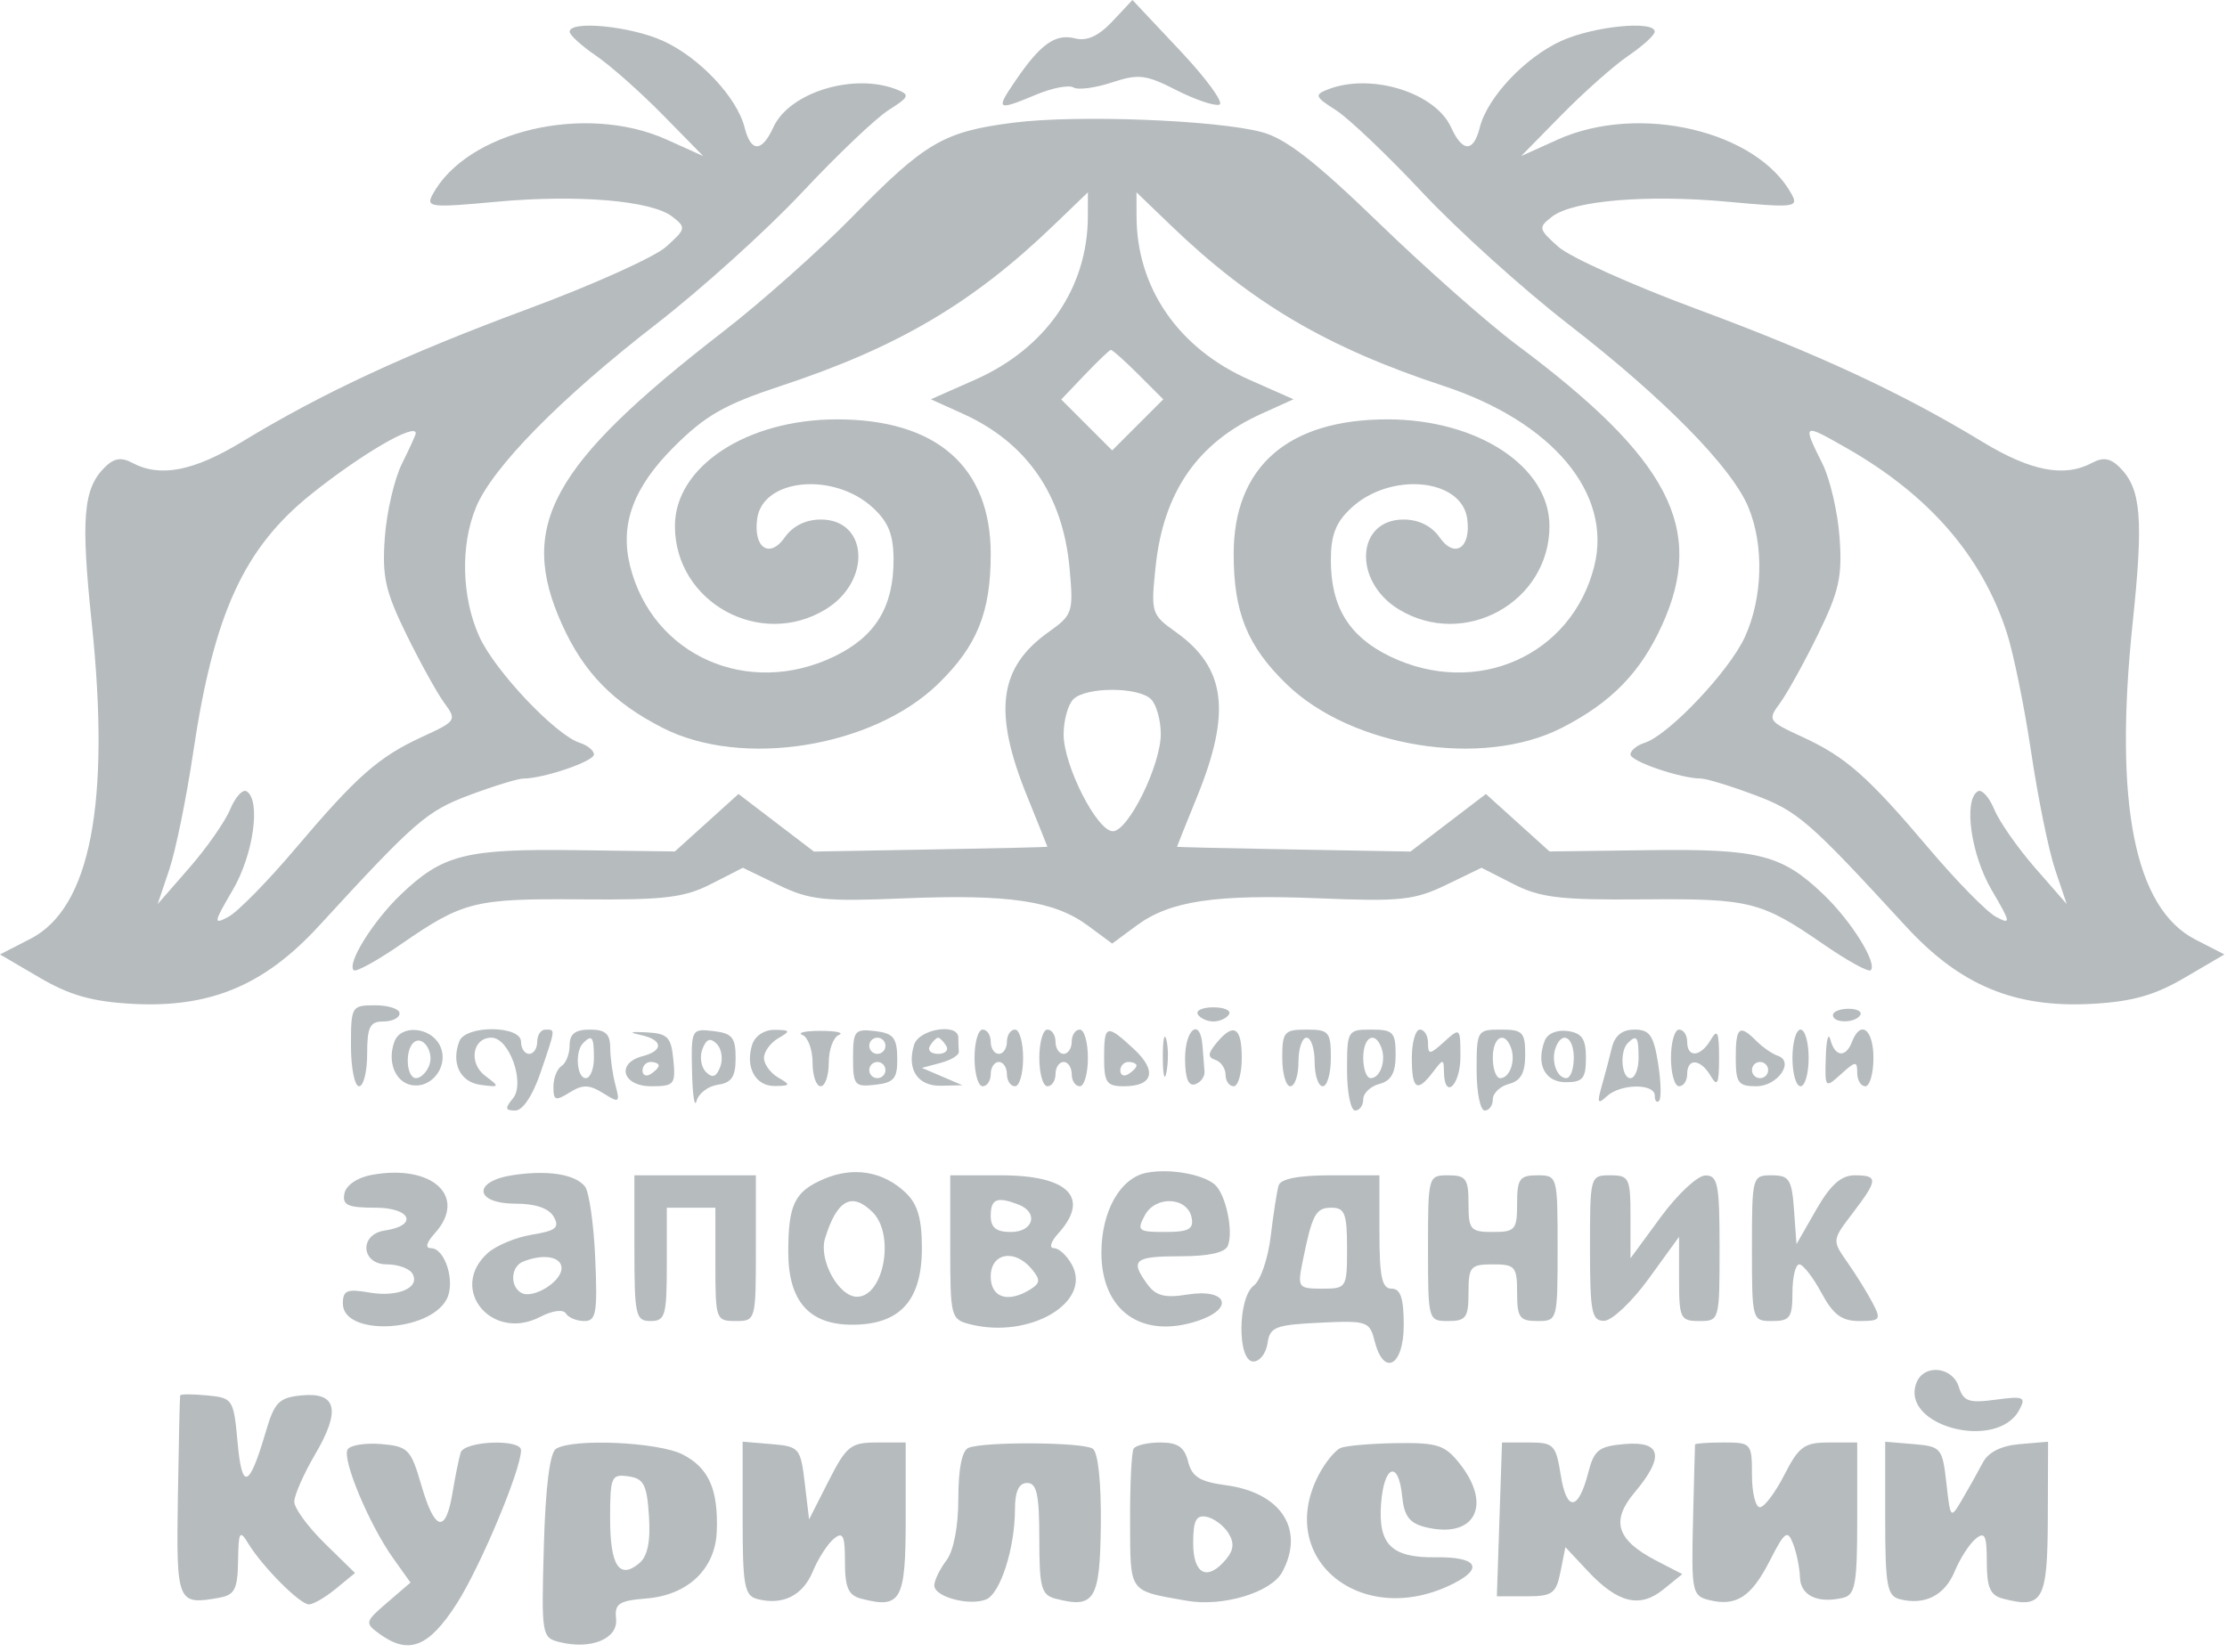 <?xml version="1.0" encoding="UTF-8"?> <svg xmlns="http://www.w3.org/2000/svg" width="275" height="204" viewBox="0 0 275 204" fill="none"> <path fill-rule="evenodd" clip-rule="evenodd" d="M137.366 2.638C135.67 4.446 134.227 5.109 132.777 4.745C130.322 4.129 128.521 5.397 125.426 9.921C122.895 13.621 123.058 13.733 127.977 11.678C129.943 10.856 132.002 10.462 132.552 10.803C133.102 11.143 135.229 10.867 137.279 10.191C140.583 9.1 141.488 9.206 145.247 11.124C147.58 12.314 149.977 13.125 150.574 12.926C151.17 12.727 148.999 9.737 145.749 6.282L139.839 0L137.366 2.638ZM70.346 3.921C70.35 4.333 71.812 5.665 73.596 6.88C75.38 8.096 79.089 11.382 81.839 14.184L86.839 19.279L82.339 17.247C72.29 12.709 57.625 16.163 53.397 24.063C52.575 25.598 53.227 25.671 61.169 24.932C71.272 23.993 80.438 24.759 83.021 26.759C84.751 28.099 84.714 28.278 82.25 30.482C80.826 31.756 73.176 35.201 65.25 38.137C50.142 43.735 39.838 48.522 29.898 54.561C23.901 58.205 19.761 59.003 16.343 57.173C14.965 56.436 14.068 56.584 12.91 57.743C10.277 60.376 9.974 64.034 11.324 76.901C13.665 99.226 11.159 112.164 3.756 115.961L0 117.888L4.901 120.76C8.612 122.935 11.382 123.719 16.32 123.991C25.915 124.52 32.623 121.725 39.356 114.394C51.319 101.368 52.68 100.187 58.021 98.189C60.987 97.079 63.96 96.168 64.627 96.165C67.148 96.154 73.339 94.04 73.339 93.191C73.339 92.704 72.552 92.056 71.589 91.75C68.629 90.809 61.134 82.892 59.208 78.671C56.997 73.825 56.829 67.328 58.792 62.628C60.86 57.68 69.214 49.189 81.015 40.042C86.612 35.704 94.712 28.393 99.015 23.796C103.318 19.199 108.131 14.615 109.71 13.61C112.305 11.958 112.402 11.712 110.71 11.047C105.414 8.966 97.463 11.408 95.499 15.719C94.079 18.835 92.725 18.846 91.948 15.748C91.014 12.029 86.364 7.087 81.88 5.051C77.862 3.226 70.333 2.488 70.346 3.921ZM192.798 5.051C188.314 7.087 183.664 12.029 182.73 15.748C181.953 18.846 180.599 18.835 179.179 15.719C177.215 11.408 169.264 8.966 163.968 11.047C162.276 11.712 162.373 11.958 164.968 13.61C166.547 14.615 171.36 19.199 175.663 23.796C179.966 28.393 188.066 35.704 193.663 40.042C205.464 49.189 213.818 57.68 215.886 62.628C217.849 67.328 217.681 73.825 215.47 78.671C213.544 82.892 206.049 90.809 203.089 91.75C202.126 92.056 201.339 92.704 201.339 93.191C201.339 94.04 207.53 96.154 210.051 96.165C210.718 96.168 213.691 97.079 216.657 98.189C221.998 100.187 223.359 101.368 235.322 114.394C242.055 121.725 248.763 124.52 258.358 123.991C263.296 123.719 266.066 122.935 269.777 120.76L274.678 117.888L271.112 116.059C263.574 112.191 261.01 99.251 263.354 76.901C264.704 64.034 264.401 60.376 261.768 57.743C260.61 56.584 259.713 56.436 258.335 57.173C254.917 59.003 250.777 58.205 244.78 54.561C234.84 48.522 224.536 43.735 209.428 38.137C201.502 35.201 193.852 31.756 192.428 30.482C189.964 28.278 189.927 28.099 191.657 26.759C194.24 24.759 203.406 23.993 213.509 24.932C221.451 25.671 222.103 25.598 221.281 24.063C217.053 16.163 202.388 12.709 192.339 17.247L187.839 19.279L192.839 14.184C195.589 11.382 199.298 8.096 201.082 6.88C202.866 5.665 204.328 4.333 204.332 3.921C204.345 2.488 196.816 3.226 192.798 5.051ZM125.224 15.144C116.548 16.24 114.27 17.562 105.339 26.687C101.214 30.902 94.014 37.31 89.339 40.929C67.996 57.448 63.881 64.935 69.42 77.171C72.09 83.07 75.707 86.78 81.839 89.91C91.617 94.901 107.756 92.324 115.83 84.483C120.651 79.8 122.339 75.64 122.339 68.435C122.339 57.657 115.641 51.792 103.339 51.799C92.201 51.806 83.355 57.625 83.343 64.953C83.327 74.373 93.854 80.203 101.957 75.262C107.636 71.799 107.226 64.171 101.361 64.171C99.494 64.171 97.898 64.962 96.905 66.38C95.03 69.058 92.991 67.658 93.504 64.046C94.211 59.071 102.99 58.265 107.811 62.733C109.722 64.504 110.339 66.075 110.339 69.173C110.339 74.965 108.095 78.626 103.051 81.069C92.394 86.227 80.575 81.004 77.807 69.914C76.523 64.769 78.193 60.222 83.211 55.204C87.089 51.326 89.484 49.959 96.394 47.678C110.828 42.914 120.101 37.456 130.089 27.844L134.339 23.755L134.333 26.713C134.317 35.561 129.16 43.033 120.396 46.909L114.951 49.318L118.895 51.101C126.792 54.672 131.253 61.129 132.073 70.176C132.569 75.644 132.471 75.941 129.462 78.084C123.318 82.458 122.606 87.946 126.832 98.346C128.211 101.739 129.338 104.551 129.337 104.593C129.336 104.636 122.848 104.786 114.92 104.926L100.506 105.182L95.849 101.627L91.191 98.072L87.264 101.62L83.336 105.169L71.087 105.01C57.493 104.834 54.66 105.552 49.504 110.482C46.068 113.767 42.819 118.985 43.676 119.842C43.943 120.108 46.564 118.668 49.5 116.64C57.214 111.313 58.576 110.975 71.86 111.088C82.042 111.174 84.481 110.883 87.808 109.187L91.735 107.184L96.112 109.303C99.99 111.18 101.757 111.369 111.616 110.963C124.59 110.429 130.184 111.257 134.339 114.329L137.339 116.547L140.339 114.329C144.494 111.257 150.088 110.429 163.062 110.963C172.921 111.369 174.688 111.18 178.566 109.303L182.943 107.184L186.87 109.187C190.197 110.883 192.636 111.174 202.818 111.088C216.102 110.975 217.464 111.313 225.178 116.64C228.114 118.668 230.735 120.108 231.002 119.842C231.859 118.985 228.61 113.767 225.174 110.482C220.018 105.552 217.185 104.834 203.591 105.01L191.342 105.169L187.414 101.62L183.487 98.072L178.829 101.627L174.172 105.182L159.758 104.926C151.83 104.786 145.342 104.636 145.341 104.593C145.34 104.551 146.467 101.739 147.846 98.346C152.072 87.945 151.36 82.458 145.215 78.083C142.166 75.912 142.103 75.707 142.7 69.988C143.663 60.775 147.893 54.669 155.783 51.101L159.727 49.318L154.282 46.909C145.518 43.033 140.361 35.561 140.345 26.713L140.339 23.755L144.589 27.844C154.577 37.456 163.85 42.914 178.284 47.678C191.724 52.114 199.109 60.949 196.871 69.914C194.103 81.004 182.284 86.227 171.627 81.069C166.583 78.626 164.339 74.965 164.339 69.173C164.339 66.075 164.956 64.504 166.867 62.733C171.688 58.265 180.467 59.071 181.174 64.046C181.687 67.658 179.648 69.058 177.773 66.38C176.78 64.962 175.184 64.171 173.317 64.171C167.452 64.171 167.042 71.799 172.721 75.262C180.824 80.203 191.351 74.373 191.335 64.953C191.323 57.625 182.477 51.806 171.339 51.799C159.037 51.792 152.339 57.657 152.339 68.435C152.339 75.64 154.027 79.8 158.848 84.483C166.922 92.324 183.061 94.901 192.839 89.91C198.971 86.78 202.588 83.07 205.258 77.171C210.633 65.297 206.164 56.681 187.339 42.626C183.764 39.956 176.095 33.18 170.296 27.566C162.408 19.93 158.757 17.096 155.796 16.312C150.15 14.817 133.001 14.162 125.224 15.144ZM140.57 46.248L143.647 49.325L140.493 52.479L137.339 55.633L134.193 52.486L131.047 49.34L133.943 46.304C135.536 44.634 136.986 43.246 137.166 43.219C137.346 43.193 138.877 44.556 140.57 46.248ZM51.339 53.517C51.339 53.708 50.573 55.395 49.638 57.267C48.702 59.139 47.749 63.237 47.521 66.373C47.168 71.215 47.571 73.025 50.189 78.373C51.885 81.837 53.994 85.648 54.876 86.843C56.429 88.947 56.344 89.078 52.159 91.002C46.734 93.498 44.066 95.851 36.401 104.902C33.033 108.879 29.35 112.63 28.217 113.236C26.315 114.254 26.356 113.999 28.748 109.917C31.299 105.563 32.241 98.847 30.455 97.743C29.969 97.442 29.057 98.439 28.428 99.957C27.799 101.475 25.526 104.732 23.376 107.194L19.468 111.671L20.906 107.401C21.696 105.052 23.027 98.527 23.862 92.901C26.403 75.797 30.112 67.691 38.455 61.018C44.644 56.067 51.339 52.169 51.339 53.517ZM228.032 55.345C238.193 61.147 244.684 68.614 247.785 78.066C248.616 80.599 249.98 87.274 250.816 92.901C251.651 98.527 252.982 105.052 253.772 107.401L255.21 111.671L251.302 107.194C249.152 104.732 246.879 101.475 246.25 99.957C245.621 98.439 244.709 97.442 244.223 97.743C242.437 98.847 243.379 105.563 245.93 109.917C248.322 113.999 248.363 114.254 246.461 113.236C245.328 112.63 241.645 108.879 238.277 104.902C230.612 95.851 227.944 93.498 222.519 91.002C218.334 89.078 218.249 88.947 219.802 86.843C220.684 85.648 222.793 81.837 224.489 78.373C227.107 73.025 227.51 71.215 227.157 66.373C226.929 63.237 225.976 59.139 225.04 57.267C222.538 52.262 222.582 52.233 228.032 55.345ZM142.139 86.371C142.799 87.031 143.339 88.961 143.339 90.659C143.339 94.521 139.323 102.671 137.42 102.671C135.467 102.671 131.339 94.554 131.339 90.714C131.339 88.985 131.879 87.031 132.539 86.371C134.091 84.819 140.587 84.819 142.139 86.371ZM43.339 129.171C43.339 131.921 43.789 134.171 44.339 134.171C44.889 134.171 45.339 132.371 45.339 130.171C45.339 126.838 45.672 126.171 47.339 126.171C48.439 126.171 49.339 125.721 49.339 125.171C49.339 124.621 47.989 124.171 46.339 124.171C43.406 124.171 43.339 124.282 43.339 129.171ZM147.916 125.296C148.214 125.777 149.079 126.171 149.839 126.171C150.599 126.171 151.464 125.777 151.762 125.296C152.059 124.815 151.194 124.421 149.839 124.421C148.484 124.421 147.619 124.815 147.916 125.296ZM226.339 125.385C226.339 126.407 229.075 126.407 229.707 125.385C229.974 124.953 229.325 124.6 228.266 124.6C227.206 124.6 226.339 124.953 226.339 125.385ZM48.723 128.613C47.785 131.056 48.767 133.63 50.784 134.018C53.427 134.527 55.566 131.464 54.265 129.033C53.085 126.829 49.512 126.558 48.723 128.613ZM56.723 128.613C55.682 131.325 56.824 133.666 59.349 134C61.72 134.313 61.747 134.26 59.927 132.894C57.823 131.317 58.329 128.171 60.686 128.171C62.894 128.171 64.887 133.806 63.338 135.672C62.325 136.893 62.378 137.171 63.623 137.171C64.549 137.171 65.779 135.328 66.745 132.493C68.629 126.965 68.606 127.171 67.339 127.171C66.789 127.171 66.339 127.846 66.339 128.671C66.339 129.496 65.889 130.171 65.339 130.171C64.789 130.171 64.339 129.496 64.339 128.671C64.339 126.645 57.498 126.592 56.723 128.613ZM70.339 129.112C70.339 130.18 69.889 131.331 69.339 131.671C68.789 132.011 68.339 133.166 68.339 134.238C68.339 135.938 68.596 136.028 70.339 134.939C71.951 133.932 72.754 133.949 74.481 135.028C76.477 136.274 76.58 136.205 75.995 134.018C75.649 132.727 75.36 130.659 75.353 129.421C75.342 127.691 74.761 127.171 72.839 127.171C71.031 127.171 70.339 127.708 70.339 129.112ZM79.089 127.832C81.877 128.424 82.004 129.764 79.339 130.461C76.043 131.323 76.859 134.171 80.402 134.171C83.256 134.171 83.444 133.949 83.152 130.921C82.879 128.089 82.453 127.651 79.839 127.512C77.824 127.406 77.578 127.511 79.089 127.832ZM85.455 132.355C85.519 135.279 85.771 136.911 86.016 135.982C86.261 135.054 87.447 134.154 88.65 133.982C90.346 133.741 90.839 132.996 90.839 130.671C90.839 128.142 90.408 127.621 88.089 127.355C85.382 127.043 85.341 127.121 85.455 132.355ZM92.884 129.03C91.996 131.827 93.288 134.175 95.696 134.141C97.632 134.113 97.67 134.012 96.089 133.091C95.126 132.53 94.339 131.441 94.339 130.671C94.339 129.901 95.126 128.812 96.089 128.251C97.663 127.334 97.62 127.229 95.656 127.201C94.389 127.184 93.226 127.951 92.884 129.03ZM99.089 127.833C99.777 128.111 100.339 129.65 100.339 131.254C100.339 132.859 100.789 134.171 101.339 134.171C101.889 134.171 102.339 132.859 102.339 131.254C102.339 129.65 102.902 128.111 103.589 127.833C104.277 127.556 103.264 127.329 101.339 127.329C99.414 127.329 98.402 127.556 99.089 127.833ZM105.339 130.671C105.339 134.044 105.536 134.281 108.089 133.987C110.419 133.719 110.832 133.213 110.796 130.671C110.76 128.168 110.305 127.619 108.046 127.355C105.542 127.062 105.339 127.311 105.339 130.671ZM112.884 129.03C111.924 132.054 113.309 134.177 116.196 134.108L118.839 134.044L116.339 132.972L113.839 131.9L116.148 131.286C117.418 130.948 118.43 130.333 118.398 129.921C118.366 129.509 118.339 128.721 118.339 128.171C118.339 126.324 113.501 127.086 112.884 129.03ZM120.339 130.671C120.339 132.596 120.789 134.171 121.339 134.171C121.889 134.171 122.339 133.496 122.339 132.671C122.339 131.846 122.789 131.171 123.339 131.171C123.889 131.171 124.339 131.846 124.339 132.671C124.339 133.496 124.789 134.171 125.339 134.171C125.889 134.171 126.339 132.596 126.339 130.671C126.339 128.746 125.889 127.171 125.339 127.171C124.789 127.171 124.339 127.846 124.339 128.671C124.339 129.496 123.889 130.171 123.339 130.171C122.789 130.171 122.339 129.496 122.339 128.671C122.339 127.846 121.889 127.171 121.339 127.171C120.789 127.171 120.339 128.746 120.339 130.671ZM128.339 130.671C128.339 132.596 128.789 134.171 129.339 134.171C129.889 134.171 130.339 133.496 130.339 132.671C130.339 131.846 130.789 131.171 131.339 131.171C131.889 131.171 132.339 131.846 132.339 132.671C132.339 133.496 132.789 134.171 133.339 134.171C133.889 134.171 134.339 132.596 134.339 130.671C134.339 128.746 133.889 127.171 133.339 127.171C132.789 127.171 132.339 127.846 132.339 128.671C132.339 129.496 131.889 130.171 131.339 130.171C130.789 130.171 130.339 129.496 130.339 128.671C130.339 127.846 129.889 127.171 129.339 127.171C128.789 127.171 128.339 128.746 128.339 130.671ZM136.339 130.671C136.339 133.715 136.657 134.171 138.78 134.171C142.411 134.171 142.919 132.264 140.008 129.564C136.631 126.434 136.339 126.522 136.339 130.671ZM143.591 130.671C143.602 132.871 143.807 133.653 144.046 132.409C144.285 131.165 144.276 129.365 144.026 128.409C143.776 127.453 143.58 128.471 143.591 130.671ZM146.339 130.754C146.339 133.177 146.744 134.203 147.589 133.921C148.277 133.692 148.794 132.979 148.739 132.338C148.684 131.696 148.572 130.271 148.489 129.171C148.225 125.647 146.339 127.036 146.339 130.754ZM150.211 128.834C149.141 130.13 149.114 130.589 150.089 130.917C150.777 131.148 151.339 131.975 151.339 132.754C151.339 133.534 151.789 134.171 152.339 134.171C152.889 134.171 153.339 132.596 153.339 130.671C153.339 126.847 152.337 126.258 150.211 128.834ZM158.339 130.671C158.339 132.596 158.789 134.171 159.339 134.171C159.889 134.171 160.339 132.821 160.339 131.171C160.339 129.521 160.789 128.171 161.339 128.171C161.889 128.171 162.339 129.521 162.339 131.171C162.339 132.821 162.789 134.171 163.339 134.171C163.889 134.171 164.339 132.596 164.339 130.671C164.339 127.449 164.101 127.171 161.339 127.171C158.577 127.171 158.339 127.449 158.339 130.671ZM166.339 132.171C166.339 134.921 166.789 137.171 167.339 137.171C167.889 137.171 168.339 136.548 168.339 135.788C168.339 135.027 169.239 134.169 170.339 133.881C171.795 133.5 172.339 132.517 172.339 130.265C172.339 127.494 172.026 127.171 169.339 127.171C166.406 127.171 166.339 127.282 166.339 132.171ZM174.339 130.671C174.339 134.576 174.983 135.008 176.947 132.421C178.212 130.754 178.277 130.754 178.307 132.421C178.371 135.916 180.339 134.07 180.339 130.516C180.339 126.924 180.304 126.892 178.339 128.671C176.54 130.299 176.339 130.314 176.339 128.826C176.339 127.916 175.889 127.171 175.339 127.171C174.789 127.171 174.339 128.746 174.339 130.671ZM182.339 132.171C182.339 134.921 182.789 137.171 183.339 137.171C183.889 137.171 184.339 136.548 184.339 135.788C184.339 135.027 185.239 134.169 186.339 133.881C187.795 133.5 188.339 132.517 188.339 130.265C188.339 127.494 188.026 127.171 185.339 127.171C182.406 127.171 182.339 127.282 182.339 132.171ZM190.75 128.542C189.638 131.439 190.771 133.671 193.353 133.671C195.449 133.671 195.839 133.2 195.839 130.671C195.839 128.319 195.352 127.602 193.585 127.351C192.262 127.163 191.09 127.656 190.75 128.542ZM199.036 129.421C198.742 130.659 198.178 132.796 197.784 134.171C197.193 136.23 197.303 136.45 198.403 135.421C200.089 133.844 204.339 133.784 204.339 135.338C204.339 135.979 204.579 136.264 204.872 135.971C205.165 135.678 205.108 133.578 204.744 131.305C204.196 127.877 203.698 127.171 201.828 127.171C200.314 127.171 199.396 127.911 199.036 129.421ZM206.339 130.671C206.339 132.596 206.789 134.171 207.339 134.171C207.889 134.171 208.339 133.496 208.339 132.671C208.339 130.634 210.01 130.777 211.259 132.921C212.073 134.319 212.278 133.866 212.278 130.671C212.278 127.476 212.073 127.023 211.259 128.421C210.01 130.565 208.339 130.708 208.339 128.671C208.339 127.846 207.889 127.171 207.339 127.171C206.789 127.171 206.339 128.746 206.339 130.671ZM214.339 130.671C214.339 133.749 214.644 134.171 216.87 134.171C219.514 134.171 221.647 131.107 219.501 130.392C218.842 130.172 217.668 129.358 216.893 128.582C214.778 126.468 214.339 126.827 214.339 130.671ZM221.339 130.671C221.339 132.596 221.789 134.171 222.339 134.171C222.889 134.171 223.339 132.596 223.339 130.671C223.339 128.746 222.889 127.171 222.339 127.171C221.789 127.171 221.339 128.746 221.339 130.671ZM225.455 130.576C225.341 134.42 225.37 134.453 227.339 132.671C229.138 131.043 229.339 131.028 229.339 132.516C229.339 133.426 229.789 134.171 230.339 134.171C230.889 134.171 231.339 132.596 231.339 130.671C231.339 127.124 229.755 125.924 228.701 128.671C227.925 130.692 226.589 130.567 226.028 128.421C225.777 127.458 225.519 128.428 225.455 130.576ZM53.003 131.604C52.672 132.466 51.938 133.171 51.37 133.171C50.22 133.171 49.957 129.886 51.022 128.821C52.12 127.723 53.661 129.888 53.003 131.604ZM73.339 130.671C73.339 132.046 72.889 133.171 72.339 133.171C71.222 133.171 70.968 129.875 72.006 128.838C73.108 127.735 73.339 128.053 73.339 130.671ZM88.939 131.771C88.455 133.032 87.973 133.205 87.173 132.405C86.568 131.8 86.373 130.525 86.739 129.571C87.223 128.31 87.705 128.137 88.505 128.937C89.11 129.542 89.305 130.817 88.939 131.771ZM109.339 129.171C109.339 129.721 108.889 130.171 108.339 130.171C107.789 130.171 107.339 129.721 107.339 129.171C107.339 128.621 107.789 128.171 108.339 128.171C108.889 128.171 109.339 128.621 109.339 129.171ZM116.839 129.171C117.179 129.721 116.729 130.171 115.839 130.171C114.949 130.171 114.499 129.721 114.839 129.171C115.179 128.621 115.629 128.171 115.839 128.171C116.049 128.171 116.499 128.621 116.839 129.171ZM170.585 129.421C171.181 131.043 170.427 133.171 169.256 133.171C168.751 133.171 168.339 132.046 168.339 130.671C168.339 128.063 169.789 127.256 170.585 129.421ZM186.585 129.421C187.181 131.043 186.427 133.171 185.256 133.171C184.751 133.171 184.339 132.046 184.339 130.671C184.339 128.063 185.789 127.256 186.585 129.421ZM194.339 130.671C194.339 132.046 193.927 133.171 193.422 133.171C192.251 133.171 191.497 131.043 192.093 129.421C192.889 127.256 194.339 128.063 194.339 130.671ZM202.339 130.671C202.339 132.046 201.889 133.171 201.339 133.171C200.222 133.171 199.968 129.875 201.006 128.838C202.108 127.735 202.339 128.053 202.339 130.671ZM81.339 131.612C81.339 131.855 80.889 132.331 80.339 132.671C79.789 133.011 79.339 132.812 79.339 132.23C79.339 131.648 79.789 131.171 80.339 131.171C80.889 131.171 81.339 131.369 81.339 131.612ZM109.339 132.171C109.339 132.721 108.889 133.171 108.339 133.171C107.789 133.171 107.339 132.721 107.339 132.171C107.339 131.621 107.789 131.171 108.339 131.171C108.889 131.171 109.339 131.621 109.339 132.171ZM140.339 131.612C140.339 131.855 139.889 132.331 139.339 132.671C138.789 133.011 138.339 132.812 138.339 132.23C138.339 131.648 138.789 131.171 139.339 131.171C139.889 131.171 140.339 131.369 140.339 131.612ZM218.339 132.171C218.339 132.721 217.889 133.171 217.339 133.171C216.789 133.171 216.339 132.721 216.339 132.171C216.339 131.621 216.789 131.171 217.339 131.171C217.889 131.171 218.339 131.621 218.339 132.171ZM45.851 145.129C44.099 145.456 42.725 146.407 42.528 147.429C42.252 148.859 42.936 149.171 46.349 149.171C50.771 149.171 51.68 151.377 47.511 151.991C44.326 152.459 44.565 156.171 47.78 156.171C49.123 156.171 50.53 156.671 50.908 157.283C51.982 159.02 49.168 160.271 45.589 159.647C42.847 159.169 42.339 159.383 42.339 161.014C42.339 165.058 52.991 164.605 55.16 160.469C56.263 158.365 54.968 154.171 53.216 154.171C52.47 154.171 52.644 153.491 53.684 152.342C57.796 147.798 53.374 143.726 45.851 145.129ZM63.339 145.147C58.324 145.898 58.57 148.671 63.651 148.671C66.124 148.671 67.785 149.241 68.379 150.294C69.133 151.628 68.655 152.02 65.693 152.501C63.712 152.822 61.247 153.849 60.215 154.783C55.328 159.206 60.722 165.76 66.698 162.66C68.222 161.869 69.544 161.694 69.881 162.239C70.198 162.752 71.218 163.172 72.148 163.173C73.62 163.175 73.795 162.17 73.502 155.423C73.317 151.16 72.741 147.158 72.222 146.532C70.972 145.023 67.64 144.504 63.339 145.147ZM101.739 145.623C98.118 147.171 97.339 148.768 97.339 154.642C97.339 160.701 99.907 163.626 105.227 163.626C111.129 163.626 113.839 160.65 113.839 154.171C113.839 150.529 113.312 148.725 111.839 147.32C109.064 144.675 105.397 144.059 101.739 145.623ZM141.564 144.862C138.318 145.511 136.006 149.618 136.006 154.737C136.006 161.912 140.978 165.435 147.885 163.156C152.519 161.626 151.531 159.103 146.611 159.902C143.846 160.35 142.734 160.064 141.689 158.635C139.501 155.642 140.05 155.171 145.732 155.171C149.263 155.171 151.299 154.717 151.629 153.858C152.34 152.005 151.336 147.413 149.973 146.282C148.424 144.997 144.34 144.307 141.564 144.862ZM78.339 154.171C78.339 162.504 78.487 163.171 80.339 163.171C82.149 163.171 82.339 162.504 82.339 156.171V149.171H85.339H88.339V156.171C88.339 162.971 88.41 163.171 90.839 163.171C93.32 163.171 93.339 163.104 93.339 154.171V145.171H85.839H78.339V154.171ZM117.339 154.063C117.339 162.696 117.411 162.972 119.821 163.577C127.126 165.411 134.863 160.887 132.375 156.238C131.766 155.101 130.765 154.171 130.149 154.171C129.518 154.171 129.751 153.373 130.684 152.342C134.667 147.941 131.945 145.171 123.639 145.171H117.339V154.063ZM157.893 146.421C157.682 147.109 157.243 149.921 156.918 152.671C156.592 155.421 155.654 158.171 154.833 158.781C152.822 160.276 152.769 168.171 154.769 168.171C155.556 168.171 156.344 167.159 156.519 165.921C156.806 163.906 157.479 163.64 162.969 163.376C168.809 163.096 169.13 163.203 169.738 165.626C170.861 170.1 173.339 168.754 173.339 163.671C173.339 160.338 172.95 159.171 171.839 159.171C170.649 159.171 170.339 157.727 170.339 152.171V145.171H164.308C160.354 145.171 158.144 145.602 157.893 146.421ZM176.339 154.171C176.339 163.104 176.358 163.171 178.839 163.171C181.029 163.171 181.339 162.738 181.339 159.671C181.339 156.449 181.577 156.171 184.339 156.171C187.101 156.171 187.339 156.449 187.339 159.671C187.339 162.738 187.649 163.171 189.839 163.171C192.32 163.171 192.339 163.104 192.339 154.171C192.339 145.238 192.32 145.171 189.839 145.171C187.649 145.171 187.339 145.604 187.339 148.671C187.339 151.893 187.101 152.171 184.339 152.171C181.577 152.171 181.339 151.893 181.339 148.671C181.339 145.604 181.029 145.171 178.839 145.171C176.358 145.171 176.339 145.238 176.339 154.171ZM196.339 154.171C196.339 162.087 196.55 163.167 198.089 163.142C199.052 163.125 201.527 160.784 203.589 157.939L207.339 152.766V157.969C207.339 162.851 207.493 163.171 209.839 163.171C212.32 163.171 212.339 163.104 212.339 154.171C212.339 146.26 212.127 145.173 210.589 145.186C209.626 145.195 207.152 147.501 205.089 150.313L201.339 155.424V150.298C201.339 145.496 201.181 145.171 198.839 145.171C196.358 145.171 196.339 145.238 196.339 154.171ZM216.339 154.171C216.339 163.104 216.358 163.171 218.839 163.171C221.029 163.171 221.339 162.738 221.339 159.671C221.339 157.746 221.718 156.171 222.182 156.171C222.645 156.171 223.872 157.746 224.909 159.671C226.375 162.392 227.418 163.171 229.602 163.171C232.195 163.171 232.32 163 231.232 160.921C230.585 159.683 229.192 157.439 228.137 155.933C226.221 153.196 226.221 153.192 228.779 149.838C231.926 145.713 231.954 145.171 229.023 145.171C227.347 145.171 226.035 146.345 224.273 149.421L221.839 153.671L221.532 149.421C221.26 145.665 220.94 145.171 218.782 145.171C216.372 145.171 216.339 145.294 216.339 154.171ZM107.768 149.742C110.549 152.524 109.126 160.171 105.827 160.171C103.562 160.171 101.066 155.618 101.878 152.97C103.347 148.184 105.196 147.171 107.768 149.742ZM125.757 148.778C128.286 149.748 127.631 152.171 124.839 152.171C123.006 152.171 122.339 151.638 122.339 150.171C122.339 148.08 123.114 147.764 125.757 148.778ZM147.152 150.421C147.42 151.826 146.774 152.171 143.877 152.171C140.543 152.171 140.353 152.014 141.371 150.11C142.702 147.625 146.66 147.837 147.152 150.421ZM166.339 154.171C166.339 159.089 166.288 159.171 163.26 159.171C160.318 159.171 160.209 159.026 160.834 155.921C162.029 149.983 162.459 149.171 164.406 149.171C166.059 149.171 166.339 149.896 166.339 154.171ZM69.339 156.636C69.339 158.361 65.732 160.532 64.318 159.658C62.934 158.803 63.102 156.433 64.589 155.833C67.089 154.825 69.339 155.205 69.339 156.636ZM127.402 156.747C128.486 158.054 128.465 158.479 127.275 159.232C124.497 160.989 122.339 160.307 122.339 157.671C122.339 154.75 125.297 154.21 127.402 156.747ZM236.648 170.807C234.603 176.137 246.596 179.297 249.348 174.153C250.209 172.546 249.915 172.418 246.427 172.886C243.112 173.331 242.451 173.098 241.876 171.289C241.078 168.773 237.554 168.448 236.648 170.807ZM22.247 172.358C22.196 172.53 22.07 178.169 21.965 184.89C21.762 198.013 21.873 198.282 27.089 197.343C28.982 197.002 29.348 196.282 29.398 192.804C29.45 189.165 29.599 188.905 30.648 190.632C32.396 193.51 37.035 198.171 38.151 198.171C38.683 198.171 40.18 197.298 41.478 196.232L43.839 194.292L40.089 190.618C38.027 188.597 36.339 186.287 36.339 185.485C36.339 184.683 37.51 182.029 38.941 179.587C42.118 174.167 41.577 171.921 37.2 172.357C34.464 172.629 33.887 173.215 32.841 176.777C30.768 183.836 29.886 184.187 29.339 178.171C28.852 172.817 28.753 172.663 25.589 172.358C23.801 172.185 22.298 172.185 22.247 172.358ZM42.929 179.026C42.2 180.205 45.576 188.29 48.528 192.437L50.69 195.472L47.819 197.942C45.064 200.312 45.024 200.467 46.834 201.791C50.457 204.44 52.929 203.485 56.385 198.1C59.313 193.537 64.339 181.547 64.339 179.126C64.339 177.695 57.338 177.973 56.886 179.421C56.671 180.109 56.214 182.359 55.872 184.421C55.029 189.489 53.68 189.138 52.02 183.421C50.739 179.008 50.389 178.649 47.083 178.366C45.126 178.199 43.257 178.495 42.929 179.026ZM68.656 178.954C67.892 179.44 67.36 183.708 67.156 190.985C66.847 201.969 66.898 202.277 69.089 202.825C72.979 203.798 76.34 202.416 76.074 199.953C75.872 198.073 76.403 197.719 79.839 197.436C84.969 197.015 88.34 193.784 88.512 189.126C88.701 183.974 87.524 181.318 84.318 179.66C81.326 178.113 70.73 177.635 68.656 178.954ZM91.703 187.552C91.703 195.876 91.925 197.091 93.521 197.508C96.645 198.325 99.129 197.091 100.365 194.109C101.019 192.53 102.181 190.717 102.947 190.082C104.097 189.127 104.339 189.622 104.339 192.932C104.339 196.097 104.759 197.048 106.339 197.461C111.264 198.749 111.839 197.72 111.839 187.62V178.171H108.288C105.058 178.171 104.52 178.599 102.323 182.921L99.909 187.671L99.374 183.171C98.86 178.851 98.696 178.659 95.271 178.371L91.703 178.072V187.552ZM119.589 178.833C118.793 179.154 118.339 181.418 118.339 185.063C118.339 188.549 117.765 191.548 116.871 192.73C116.063 193.797 115.388 195.185 115.371 195.813C115.332 197.212 119.603 198.391 121.74 197.571C123.51 196.891 125.325 191.261 125.333 186.421C125.337 184.201 125.815 183.171 126.839 183.171C128.027 183.171 128.339 184.602 128.339 190.054C128.339 196.097 128.583 197.002 130.339 197.461C135.168 198.723 135.833 197.643 135.934 188.368C135.992 183.077 135.6 179.383 134.934 178.936C133.719 178.121 121.557 178.039 119.589 178.833ZM139.985 178.935C139.725 179.356 139.528 183.393 139.548 187.907C139.587 196.856 139.288 196.436 146.524 197.717C150.987 198.507 156.985 196.701 158.347 194.157C161.152 188.915 158.199 184.364 151.402 183.453C148.162 183.018 147.186 182.411 146.716 180.537C146.266 178.746 145.434 178.171 143.29 178.171C141.732 178.171 140.244 178.515 139.985 178.935ZM165.568 178.84C164.869 179.122 163.631 180.639 162.818 182.212C157.403 192.684 168.345 201.352 179.622 195.524C183.27 193.638 182.284 192.283 177.313 192.352C171.847 192.427 170.17 190.795 170.539 185.757C170.893 180.937 172.705 180.29 173.145 184.827C173.38 187.244 174.043 188.131 175.98 188.617C182.063 190.144 184.343 185.988 180.266 180.806C178.445 178.49 177.507 178.181 172.516 178.25C169.394 178.293 166.267 178.559 165.568 178.84ZM185.158 187.673L184.839 197.175L188.464 197.173C191.701 197.171 192.154 196.846 192.696 194.135L193.303 191.099L196.071 194.057C199.775 198.015 202.494 198.676 205.399 196.323L207.739 194.429L204.568 192.79C199.622 190.232 198.865 187.888 201.843 184.349C205.566 179.924 205.178 177.98 200.647 178.361C197.433 178.631 196.848 179.085 196.131 181.872C194.905 186.638 193.461 186.785 192.731 182.218C192.126 178.436 191.867 178.171 188.78 178.171H185.476L185.158 187.673ZM209.31 178.421C209.294 178.558 209.181 182.813 209.06 187.876C208.851 196.578 208.958 197.111 211.01 197.625C214.382 198.47 216.246 197.274 218.53 192.798C220.391 189.151 220.727 188.903 221.417 190.671C221.847 191.771 222.23 193.651 222.269 194.848C222.341 197.091 224.48 198.099 227.589 197.356C229.102 196.994 229.339 195.665 229.339 187.554V178.171H225.859C222.806 178.171 222.129 178.662 220.339 182.171C219.217 184.371 217.857 186.171 217.319 186.171C216.78 186.171 216.339 184.371 216.339 182.171C216.339 178.266 216.256 178.171 212.839 178.171C210.914 178.171 209.326 178.284 209.31 178.421ZM232.794 187.567C232.794 195.81 233.026 197.117 234.566 197.52C237.646 198.326 240.135 197.077 241.365 194.109C242.019 192.53 243.181 190.717 243.947 190.082C245.097 189.127 245.339 189.622 245.339 192.932C245.339 196.097 245.759 197.048 247.339 197.461C252.261 198.748 252.837 197.72 252.873 187.572L252.907 178.076L249.396 178.374C247.106 178.568 245.521 179.366 244.839 180.671C244.263 181.771 243.131 183.796 242.322 185.171C240.857 187.663 240.851 187.657 240.346 183.171C239.86 178.857 239.693 178.659 236.316 178.374L232.794 178.077V187.567ZM80.137 187.259C80.342 190.414 79.966 192.236 78.931 193.095C76.47 195.137 75.339 193.389 75.339 187.542C75.339 182.4 75.489 182.053 77.589 182.351C79.496 182.622 79.885 183.371 80.137 187.259ZM151.674 189.337C152.434 190.545 152.361 191.439 151.409 192.587C149.113 195.353 147.339 194.486 147.339 190.598C147.339 187.819 147.704 187.096 148.982 187.348C149.885 187.526 151.097 188.421 151.674 189.337Z" fill="#B6BBBE"></path> </svg> 
